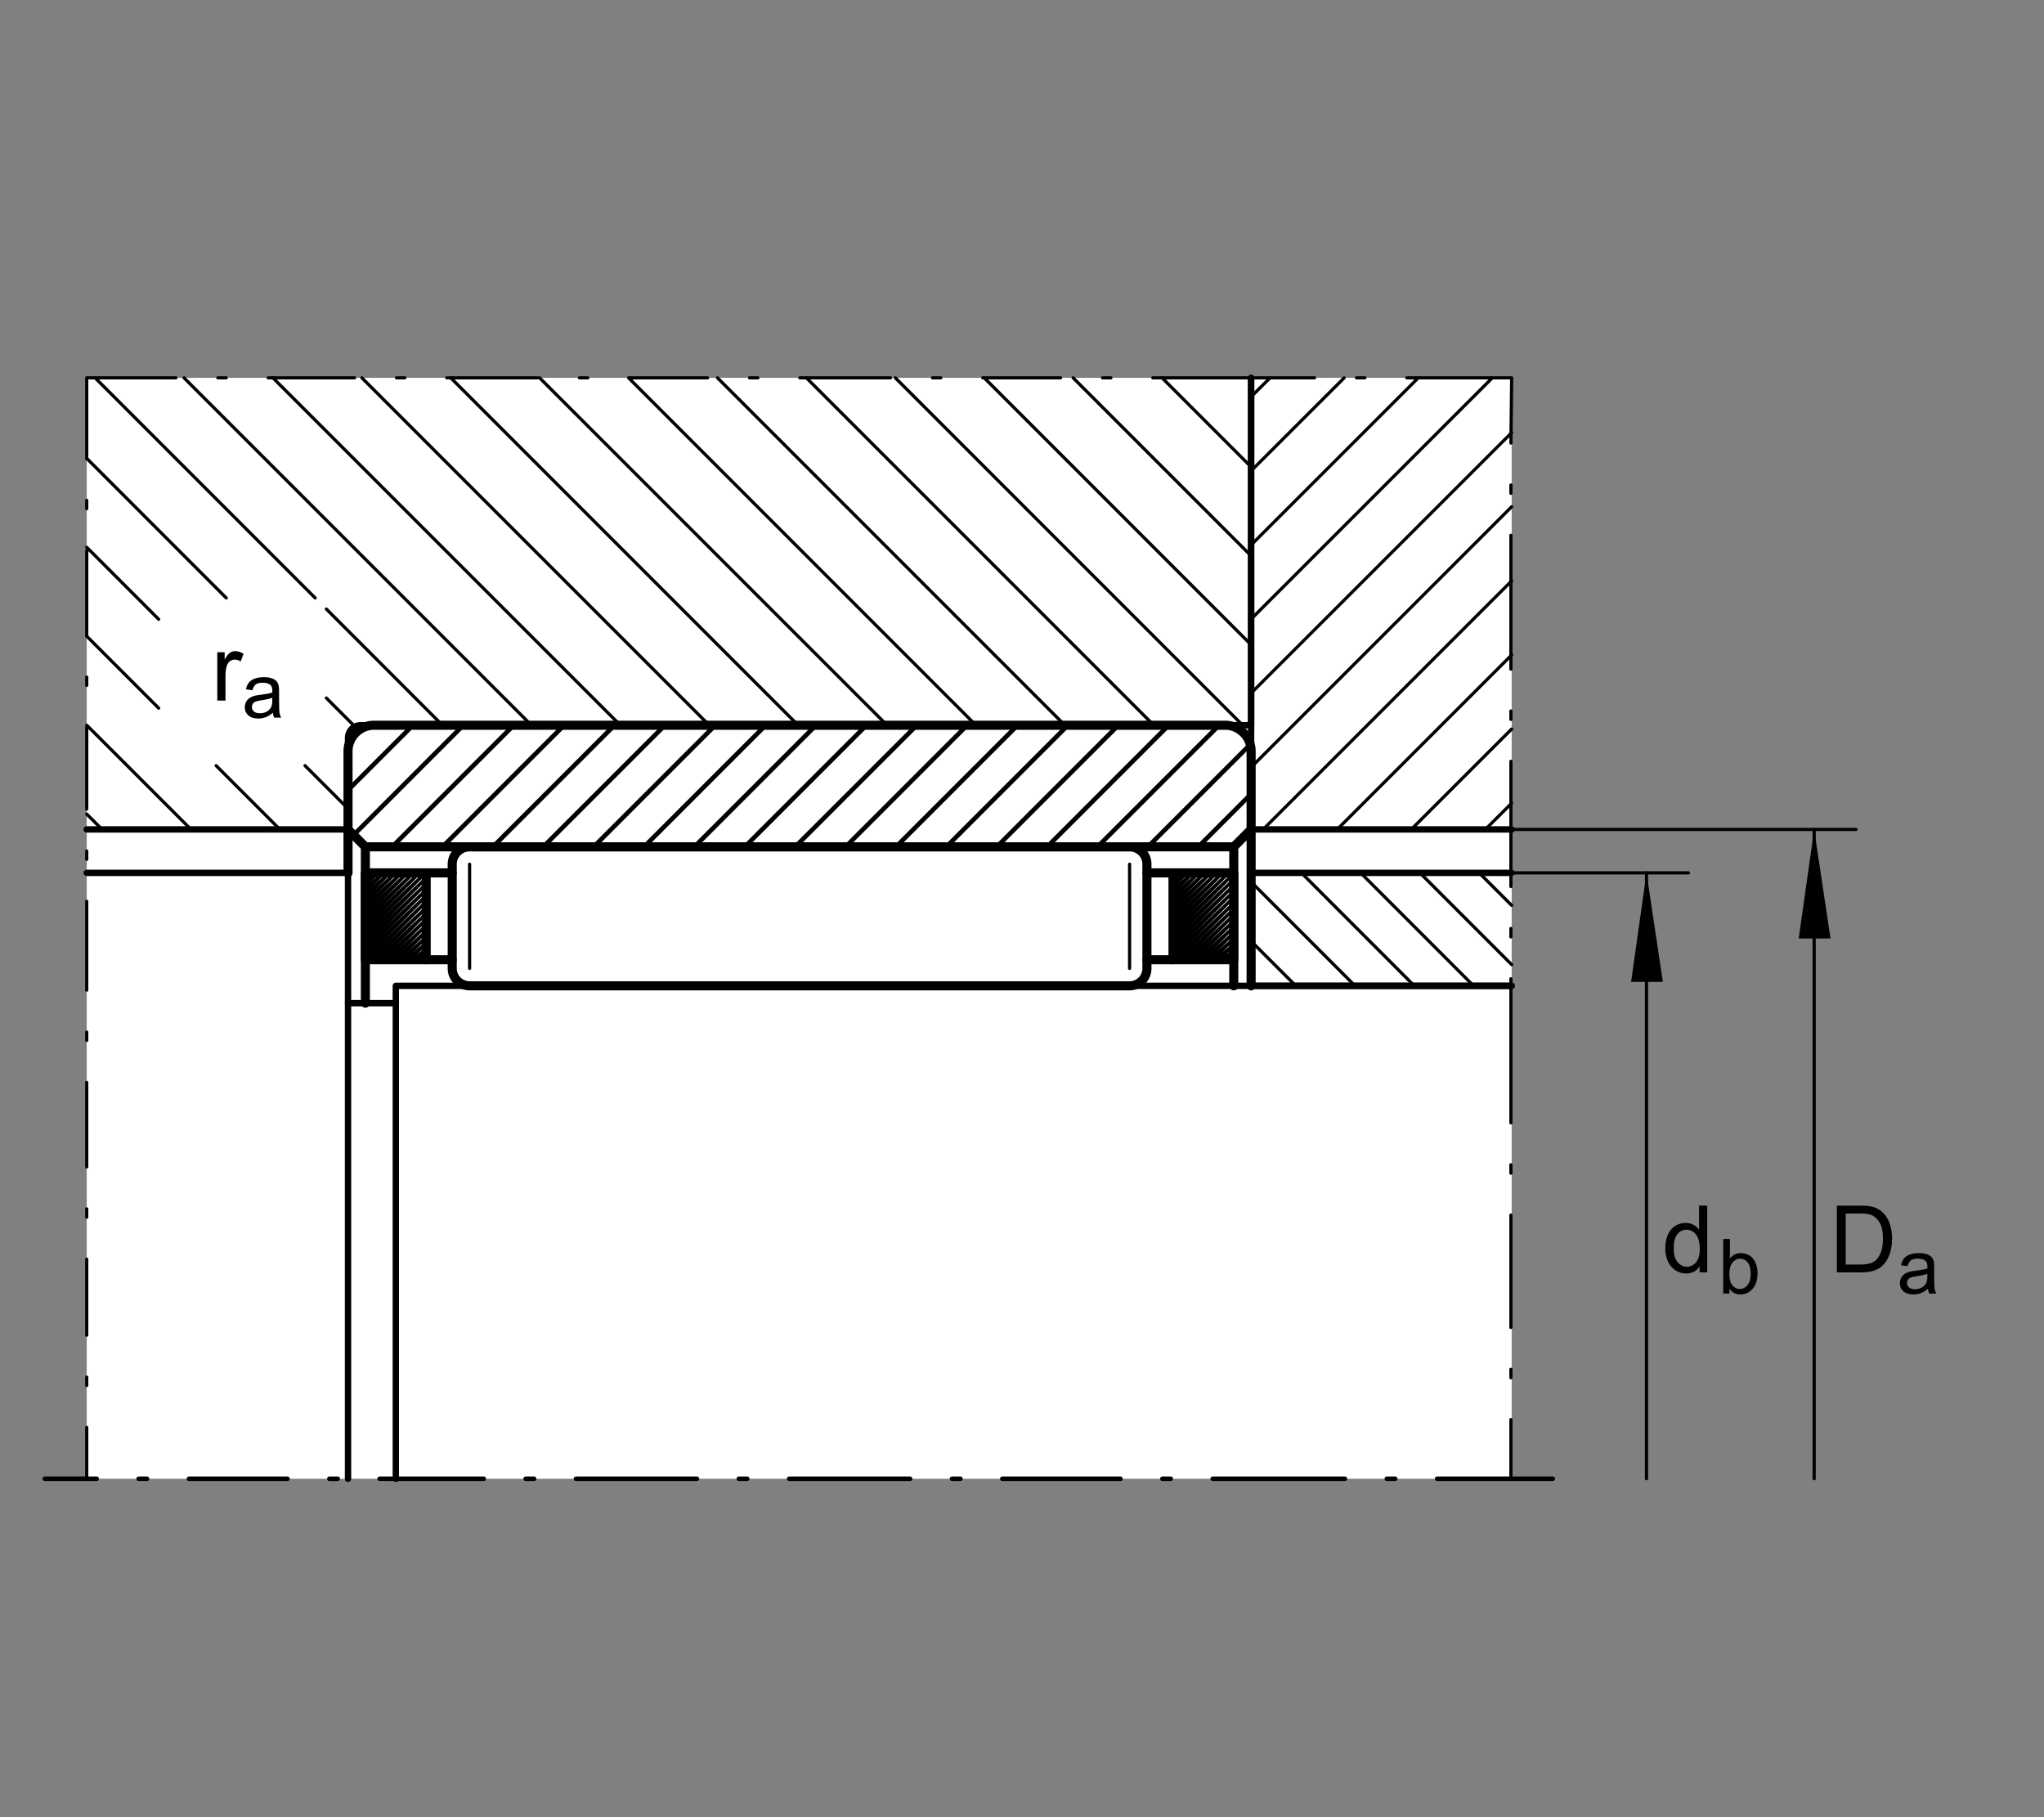 <?xml version="1.0" encoding="utf-8"?>
<!-- Generator: Adobe Illustrator 22.0.0, SVG Export Plug-In . SVG Version: 6.00 Build 0)  -->
<svg version="1.1" xmlns="http://www.w3.org/2000/svg" xmlns:xlink="http://www.w3.org/1999/xlink" x="0px" y="0px"
	 viewBox="0 0 127.559 113.386" style="enable-background:new 0 0 127.559 113.386;" xml:space="preserve">
<rect x="0" y="0" width="127.559" height="113.386" fill="#808080" stroke="none"/>
<g id="Ebene_1">
	<polyline style="fill:none;" points="127.559,0 0,0 0,113.386 127.559,113.386 127.559,0 	"/>
	<polyline style="fill:#FFFFFF;" points="5.413,23.576 94.338,23.576 94.338,92.27 5.413,92.27 5.413,23.576 	"/>
	
		<polyline style="fill:none;stroke:#000000;stroke-width:0.397;stroke-linecap:round;stroke-linejoin:round;stroke-miterlimit:10;" points="
		94.338,54.464 78.078,54.464 78.078,61.512 94.338,61.512 	"/>
	
		<line style="fill:none;stroke:#000000;stroke-width:0.199;stroke-linecap:round;stroke-linejoin:round;stroke-miterlimit:10;" x1="78.078" y1="58.727" x2="80.863" y2="61.512"/>
	
		<line style="fill:none;stroke:#000000;stroke-width:0.199;stroke-linecap:round;stroke-linejoin:round;stroke-miterlimit:10;" x1="84.56" y1="61.512" x2="78.078" y2="55.03"/>
	
		<line style="fill:none;stroke:#000000;stroke-width:0.199;stroke-linecap:round;stroke-linejoin:round;stroke-miterlimit:10;" x1="81.216" y1="54.464" x2="88.26" y2="61.512"/>
	
		<line style="fill:none;stroke:#000000;stroke-width:0.199;stroke-linecap:round;stroke-linejoin:round;stroke-miterlimit:10;" x1="91.957" y1="61.512" x2="84.913" y2="54.464"/>
	
		<line style="fill:none;stroke:#000000;stroke-width:0.199;stroke-linecap:round;stroke-linejoin:round;stroke-miterlimit:10;" x1="88.613" y1="54.464" x2="94.338" y2="60.191"/>
	
		<line style="fill:none;stroke:#000000;stroke-width:0.199;stroke-linecap:round;stroke-linejoin:round;stroke-miterlimit:10;" x1="94.338" y1="56.491" x2="92.31" y2="54.464"/>
	
		<polyline style="fill:none;stroke:#000000;stroke-width:0.397;stroke-linecap:round;stroke-linejoin:round;stroke-miterlimit:10;" points="
		78.078,23.576 78.078,51.754 94.338,51.754 	"/>
	
		<line style="fill:none;stroke:#000000;stroke-width:0.199;stroke-linecap:round;stroke-linejoin:round;stroke-miterlimit:10;" x1="94.338" y1="50.114" x2="92.695" y2="51.754"/>
	
		<line style="fill:none;stroke:#000000;stroke-width:0.199;stroke-linecap:round;stroke-linejoin:round;stroke-miterlimit:10;" x1="88.07" y1="51.754" x2="94.338" y2="45.489"/>
	
		<line style="fill:none;stroke:#000000;stroke-width:0.199;stroke-linecap:round;stroke-linejoin:round;stroke-miterlimit:10;" x1="94.338" y1="40.866" x2="83.449" y2="51.754"/>
	
		<line style="fill:none;stroke:#000000;stroke-width:0.199;stroke-linecap:round;stroke-linejoin:round;stroke-miterlimit:10;" x1="78.824" y1="51.754" x2="94.338" y2="36.243"/>
	
		<line style="fill:none;stroke:#000000;stroke-width:0.199;stroke-linecap:round;stroke-linejoin:round;stroke-miterlimit:10;" x1="94.338" y1="31.618" x2="78.078" y2="47.875"/>
	
		<line style="fill:none;stroke:#000000;stroke-width:0.199;stroke-linecap:round;stroke-linejoin:round;stroke-miterlimit:10;" x1="78.078" y1="43.25" x2="94.338" y2="26.995"/>
	
		<line style="fill:none;stroke:#000000;stroke-width:0.199;stroke-linecap:round;stroke-linejoin:round;stroke-miterlimit:10;" x1="93.131" y1="23.576" x2="78.078" y2="38.627"/>
	
		<line style="fill:none;stroke:#000000;stroke-width:0.199;stroke-linecap:round;stroke-linejoin:round;stroke-miterlimit:10;" x1="78.078" y1="34.004" x2="88.509" y2="23.576"/>
	
		<line style="fill:none;stroke:#000000;stroke-width:0.199;stroke-linecap:round;stroke-linejoin:round;stroke-miterlimit:10;" x1="83.886" y1="23.576" x2="78.078" y2="29.379"/>
	
		<line style="fill:none;stroke:#000000;stroke-width:0.199;stroke-linecap:round;stroke-linejoin:round;stroke-miterlimit:10;" x1="78.078" y1="24.754" x2="79.261" y2="23.576"/>
	
		<polyline style="fill:none;stroke:#000000;stroke-width:0.397;stroke-linecap:round;stroke-linejoin:round;stroke-miterlimit:10;" points="
		78.078,23.576 78.078,45.252 22.504,45.252 22.486,45.252 22.463,45.252 22.444,45.255 22.424,45.257 22.406,45.257 22.387,45.26 
		22.367,45.265 22.349,45.268 22.328,45.273 22.309,45.275 22.289,45.28 22.271,45.289 22.25,45.293 22.231,45.301 22.213,45.307 
		22.195,45.314 22.174,45.325 22.156,45.333 22.138,45.343 22.12,45.354 22.102,45.364 22.083,45.374 22.068,45.384 22.049,45.397 
		22.028,45.411 22.013,45.424 21.998,45.437 21.979,45.45 21.964,45.465 21.948,45.478 21.935,45.494 21.92,45.512 21.906,45.53 
		21.891,45.546 21.877,45.564 21.865,45.58 21.852,45.598 21.841,45.616 21.829,45.634 21.818,45.655 21.808,45.673 21.797,45.692 
		21.789,45.712 21.779,45.733 21.771,45.754 21.763,45.774 21.758,45.795 21.75,45.816 21.745,45.837 21.74,45.858 21.735,45.881 
		21.73,45.902 21.727,45.926 21.725,45.949 21.722,45.972 21.719,45.993 21.719,46.017 21.719,46.037 21.719,51.754 5.412,51.754 	
		"/>
	
		<line style="fill:none;stroke:#000000;stroke-width:0.199;stroke-linecap:round;stroke-linejoin:round;stroke-miterlimit:10;" x1="78.068" y1="23.576" x2="78.078" y2="23.586"/>
	
		<line style="fill:none;stroke:#000000;stroke-width:0.199;stroke-linecap:round;stroke-linejoin:round;stroke-miterlimit:10;" x1="78.078" y1="29.135" x2="72.52" y2="23.576"/>
	
		<line style="fill:none;stroke:#000000;stroke-width:0.199;stroke-linecap:round;stroke-linejoin:round;stroke-miterlimit:10;" x1="66.971" y1="23.576" x2="78.078" y2="34.683"/>
	
		<line style="fill:none;stroke:#000000;stroke-width:0.199;stroke-linecap:round;stroke-linejoin:round;stroke-miterlimit:10;" x1="78.078" y1="40.232" x2="61.423" y2="23.576"/>
	
		<line style="fill:none;stroke:#000000;stroke-width:0.199;stroke-linecap:round;stroke-linejoin:round;stroke-miterlimit:10;" x1="55.875" y1="23.576" x2="77.55" y2="45.252"/>
	
		<line style="fill:none;stroke:#000000;stroke-width:0.199;stroke-linecap:round;stroke-linejoin:round;stroke-miterlimit:10;" x1="72.002" y1="45.252" x2="50.324" y2="23.576"/>
	
		<line style="fill:none;stroke:#000000;stroke-width:0.199;stroke-linecap:round;stroke-linejoin:round;stroke-miterlimit:10;" x1="44.775" y1="23.576" x2="66.451" y2="45.252"/>
	
		<line style="fill:none;stroke:#000000;stroke-width:0.199;stroke-linecap:round;stroke-linejoin:round;stroke-miterlimit:10;" x1="60.903" y1="45.252" x2="39.227" y2="23.576"/>
	
		<line style="fill:none;stroke:#000000;stroke-width:0.199;stroke-linecap:round;stroke-linejoin:round;stroke-miterlimit:10;" x1="33.676" y1="23.576" x2="55.357" y2="45.252"/>
	
		<line style="fill:none;stroke:#000000;stroke-width:0.199;stroke-linecap:round;stroke-linejoin:round;stroke-miterlimit:10;" x1="49.806" y1="45.252" x2="28.13" y2="23.576"/>
	
		<line style="fill:none;stroke:#000000;stroke-width:0.199;stroke-linecap:round;stroke-linejoin:round;stroke-miterlimit:10;" x1="22.583" y1="23.576" x2="44.258" y2="45.252"/>
	
		<line style="fill:none;stroke:#000000;stroke-width:0.199;stroke-linecap:round;stroke-linejoin:round;stroke-miterlimit:10;" x1="38.71" y1="45.252" x2="17.031" y2="23.576"/>
	
		<line style="fill:none;stroke:#000000;stroke-width:0.199;stroke-linecap:round;stroke-linejoin:round;stroke-miterlimit:10;" x1="11.483" y1="23.576" x2="33.162" y2="45.252"/>
	
		<line style="fill:none;stroke:#000000;stroke-width:0.199;stroke-linecap:round;stroke-linejoin:round;stroke-miterlimit:10;" x1="27.611" y1="45.252" x2="20.367" y2="38.003"/>
	
		<line style="fill:none;stroke:#000000;stroke-width:0.199;stroke-linecap:round;stroke-linejoin:round;stroke-miterlimit:10;" x1="19.67" y1="37.312" x2="5.935" y2="23.576"/>
	
		<line style="fill:none;stroke:#000000;stroke-width:0.199;stroke-linecap:round;stroke-linejoin:round;stroke-miterlimit:10;" x1="5.413" y1="28.602" x2="14.12" y2="37.312"/>
	
		<line style="fill:none;stroke:#000000;stroke-width:0.199;stroke-linecap:round;stroke-linejoin:round;stroke-miterlimit:10;" x1="20.367" y1="43.554" x2="22.148" y2="45.337"/>
	
		<line style="fill:none;stroke:#000000;stroke-width:0.199;stroke-linecap:round;stroke-linejoin:round;stroke-miterlimit:10;" x1="21.719" y1="50.457" x2="19.036" y2="47.774"/>
	
		<line style="fill:none;stroke:#000000;stroke-width:0.199;stroke-linecap:round;stroke-linejoin:round;stroke-miterlimit:10;" x1="9.902" y1="38.641" x2="5.413" y2="34.15"/>
	
		<line style="fill:none;stroke:#000000;stroke-width:0.199;stroke-linecap:round;stroke-linejoin:round;stroke-miterlimit:10;" x1="5.413" y1="39.698" x2="9.902" y2="44.186"/>
	
		<line style="fill:none;stroke:#000000;stroke-width:0.199;stroke-linecap:round;stroke-linejoin:round;stroke-miterlimit:10;" x1="13.488" y1="47.774" x2="17.468" y2="51.754"/>
	
		<line style="fill:none;stroke:#000000;stroke-width:0.199;stroke-linecap:round;stroke-linejoin:round;stroke-miterlimit:10;" x1="11.92" y1="51.754" x2="5.413" y2="45.25"/>
	
		<line style="fill:none;stroke:#000000;stroke-width:0.199;stroke-linecap:round;stroke-linejoin:round;stroke-miterlimit:10;" x1="5.413" y1="50.797" x2="6.372" y2="51.754"/>
	
		<line style="fill:none;stroke:#000000;stroke-width:0.199;stroke-linecap:round;stroke-linejoin:round;stroke-miterlimit:10;" x1="5.459" y1="23.576" x2="10.979" y2="23.576"/>
	
		<line style="fill:none;stroke:#000000;stroke-width:0.199;stroke-linecap:round;stroke-linejoin:round;stroke-miterlimit:10;" x1="13.594" y1="23.576" x2="14.117" y2="23.576"/>
	
		<line style="fill:none;stroke:#000000;stroke-width:0.199;stroke-linecap:round;stroke-linejoin:round;stroke-miterlimit:10;" x1="16.733" y1="23.576" x2="22.127" y2="23.576"/>
	
		<line style="fill:none;stroke:#000000;stroke-width:0.199;stroke-linecap:round;stroke-linejoin:round;stroke-miterlimit:10;" x1="24.743" y1="23.576" x2="25.266" y2="23.576"/>
	
		<line style="fill:none;stroke:#000000;stroke-width:0.199;stroke-linecap:round;stroke-linejoin:round;stroke-miterlimit:10;" x1="27.881" y1="23.576" x2="33.543" y2="23.576"/>
	
		<line style="fill:none;stroke:#000000;stroke-width:0.199;stroke-linecap:round;stroke-linejoin:round;stroke-miterlimit:10;" x1="36.159" y1="23.576" x2="36.682" y2="23.576"/>
	
		<line style="fill:none;stroke:#000000;stroke-width:0.199;stroke-linecap:round;stroke-linejoin:round;stroke-miterlimit:10;" x1="39.297" y1="23.576" x2="44.16" y2="23.576"/>
	
		<line style="fill:none;stroke:#000000;stroke-width:0.199;stroke-linecap:round;stroke-linejoin:round;stroke-miterlimit:10;" x1="46.775" y1="23.576" x2="47.298" y2="23.576"/>
	
		<line style="fill:none;stroke:#000000;stroke-width:0.199;stroke-linecap:round;stroke-linejoin:round;stroke-miterlimit:10;" x1="49.913" y1="23.576" x2="55.576" y2="23.576"/>
	
		<line style="fill:none;stroke:#000000;stroke-width:0.199;stroke-linecap:round;stroke-linejoin:round;stroke-miterlimit:10;" x1="58.191" y1="23.576" x2="58.714" y2="23.576"/>
	
		<line style="fill:none;stroke:#000000;stroke-width:0.199;stroke-linecap:round;stroke-linejoin:round;stroke-miterlimit:10;" x1="61.329" y1="23.576" x2="66.188" y2="23.576"/>
	
		<line style="fill:none;stroke:#000000;stroke-width:0.199;stroke-linecap:round;stroke-linejoin:round;stroke-miterlimit:10;" x1="68.804" y1="23.576" x2="69.327" y2="23.576"/>
	
		<line style="fill:none;stroke:#000000;stroke-width:0.199;stroke-linecap:round;stroke-linejoin:round;stroke-miterlimit:10;" x1="71.942" y1="23.576" x2="82.038" y2="23.576"/>
	
		<line style="fill:none;stroke:#000000;stroke-width:0.199;stroke-linecap:round;stroke-linejoin:round;stroke-miterlimit:10;" x1="84.653" y1="23.576" x2="85.179" y2="23.576"/>
	
		<polyline style="fill:none;stroke:#000000;stroke-width:0.199;stroke-linecap:round;stroke-linejoin:round;stroke-miterlimit:10;" points="
		87.793,23.576 94.338,23.576 94.291,27.645 	"/>
	
		<line style="fill:none;stroke:#000000;stroke-width:0.199;stroke-linecap:round;stroke-linejoin:round;stroke-miterlimit:10;" x1="94.291" y1="30.261" x2="94.291" y2="30.783"/>
	
		<line style="fill:none;stroke:#000000;stroke-width:0.199;stroke-linecap:round;stroke-linejoin:round;stroke-miterlimit:10;" x1="94.291" y1="33.399" x2="94.291" y2="41.75"/>
	
		<line style="fill:none;stroke:#000000;stroke-width:0.199;stroke-linecap:round;stroke-linejoin:round;stroke-miterlimit:10;" x1="94.291" y1="44.365" x2="94.291" y2="44.888"/>
	
		<line style="fill:none;stroke:#000000;stroke-width:0.199;stroke-linecap:round;stroke-linejoin:round;stroke-miterlimit:10;" x1="94.291" y1="47.503" x2="94.291" y2="55.316"/>
	
		<line style="fill:none;stroke:#000000;stroke-width:0.199;stroke-linecap:round;stroke-linejoin:round;stroke-miterlimit:10;" x1="94.291" y1="57.932" x2="94.291" y2="58.457"/>
	
		<line style="fill:none;stroke:#000000;stroke-width:0.199;stroke-linecap:round;stroke-linejoin:round;stroke-miterlimit:10;" x1="94.291" y1="61.073" x2="94.291" y2="70.063"/>
	
		<line style="fill:none;stroke:#000000;stroke-width:0.199;stroke-linecap:round;stroke-linejoin:round;stroke-miterlimit:10;" x1="94.291" y1="72.679" x2="94.291" y2="73.204"/>
	
		<line style="fill:none;stroke:#000000;stroke-width:0.199;stroke-linecap:round;stroke-linejoin:round;stroke-miterlimit:10;" x1="94.291" y1="75.819" x2="94.291" y2="82.827"/>
	
		<line style="fill:none;stroke:#000000;stroke-width:0.199;stroke-linecap:round;stroke-linejoin:round;stroke-miterlimit:10;" x1="94.291" y1="85.442" x2="94.291" y2="85.964"/>
	
		<line style="fill:none;stroke:#000000;stroke-width:0.199;stroke-linecap:round;stroke-linejoin:round;stroke-miterlimit:10;" x1="94.291" y1="88.58" x2="94.291" y2="92.27"/>
	
		<line style="fill:none;stroke:#000000;stroke-width:0.199;stroke-linecap:round;stroke-linejoin:round;stroke-miterlimit:10;" x1="5.413" y1="23.576" x2="5.413" y2="28.602"/>
	
		<line style="fill:none;stroke:#000000;stroke-width:0.199;stroke-linecap:round;stroke-linejoin:round;stroke-miterlimit:10;" x1="5.413" y1="31.218" x2="5.413" y2="31.743"/>
	
		<line style="fill:none;stroke:#000000;stroke-width:0.199;stroke-linecap:round;stroke-linejoin:round;stroke-miterlimit:10;" x1="5.413" y1="34.358" x2="5.413" y2="39.631"/>
	
		<line style="fill:none;stroke:#000000;stroke-width:0.199;stroke-linecap:round;stroke-linejoin:round;stroke-miterlimit:10;" x1="5.413" y1="42.247" x2="5.413" y2="42.769"/>
	
		<line style="fill:none;stroke:#000000;stroke-width:0.199;stroke-linecap:round;stroke-linejoin:round;stroke-miterlimit:10;" x1="5.413" y1="45.384" x2="5.413" y2="50.483"/>
	
		<line style="fill:none;stroke:#000000;stroke-width:0.199;stroke-linecap:round;stroke-linejoin:round;stroke-miterlimit:10;" x1="5.413" y1="53.099" x2="5.413" y2="53.621"/>
	
		<line style="fill:none;stroke:#000000;stroke-width:0.199;stroke-linecap:round;stroke-linejoin:round;stroke-miterlimit:10;" x1="5.413" y1="56.237" x2="5.413" y2="61.782"/>
	
		<line style="fill:none;stroke:#000000;stroke-width:0.199;stroke-linecap:round;stroke-linejoin:round;stroke-miterlimit:10;" x1="5.413" y1="64.398" x2="5.413" y2="64.92"/>
	
		<line style="fill:none;stroke:#000000;stroke-width:0.199;stroke-linecap:round;stroke-linejoin:round;stroke-miterlimit:10;" x1="5.413" y1="67.539" x2="5.413" y2="72.812"/>
	
		<line style="fill:none;stroke:#000000;stroke-width:0.199;stroke-linecap:round;stroke-linejoin:round;stroke-miterlimit:10;" x1="5.413" y1="75.427" x2="5.413" y2="75.95"/>
	
		<line style="fill:none;stroke:#000000;stroke-width:0.199;stroke-linecap:round;stroke-linejoin:round;stroke-miterlimit:10;" x1="5.413" y1="78.565" x2="5.413" y2="83.313"/>
	
		<line style="fill:none;stroke:#000000;stroke-width:0.199;stroke-linecap:round;stroke-linejoin:round;stroke-miterlimit:10;" x1="5.413" y1="85.928" x2="5.413" y2="86.451"/>
	
		<line style="fill:none;stroke:#000000;stroke-width:0.199;stroke-linecap:round;stroke-linejoin:round;stroke-miterlimit:10;" x1="5.413" y1="89.066" x2="5.413" y2="92.27"/>
	
		<line style="fill:none;stroke:#000000;stroke-width:0.397;stroke-linecap:round;stroke-linejoin:round;stroke-miterlimit:10;" x1="21.719" y1="62.593" x2="21.719" y2="92.27"/>
	
		<line style="fill:none;stroke:#000000;stroke-width:0.397;stroke-linecap:round;stroke-linejoin:round;stroke-miterlimit:10;" x1="24.701" y1="62.593" x2="24.701" y2="92.27"/>
	
		<polyline style="fill:none;stroke:#000000;stroke-width:0.397;stroke-linecap:round;stroke-linejoin:round;stroke-miterlimit:10;" points="
		5.413,54.464 21.719,54.464 21.719,62.593 24.701,62.593 24.701,61.512 94.338,61.512 	"/>
	
		<line style="fill:none;stroke:#000000;stroke-width:0.283;stroke-linecap:round;stroke-linejoin:round;stroke-miterlimit:10;" x1="2.797" y1="92.27" x2="6.034" y2="92.27"/>
	
		<line style="fill:none;stroke:#000000;stroke-width:0.283;stroke-linecap:round;stroke-linejoin:round;stroke-miterlimit:10;" x1="8.652" y1="92.27" x2="9.174" y2="92.27"/>
	
		<line style="fill:none;stroke:#000000;stroke-width:0.283;stroke-linecap:round;stroke-linejoin:round;stroke-miterlimit:10;" x1="11.79" y1="92.27" x2="17.939" y2="92.27"/>
	
		<line style="fill:none;stroke:#000000;stroke-width:0.283;stroke-linecap:round;stroke-linejoin:round;stroke-miterlimit:10;" x1="20.554" y1="92.27" x2="21.077" y2="92.27"/>
	
		<line style="fill:none;stroke:#000000;stroke-width:0.283;stroke-linecap:round;stroke-linejoin:round;stroke-miterlimit:10;" x1="23.692" y1="92.27" x2="30.189" y2="92.27"/>
	
		<line style="fill:none;stroke:#000000;stroke-width:0.283;stroke-linecap:round;stroke-linejoin:round;stroke-miterlimit:10;" x1="32.805" y1="92.27" x2="33.331" y2="92.27"/>
	
		<line style="fill:none;stroke:#000000;stroke-width:0.283;stroke-linecap:round;stroke-linejoin:round;stroke-miterlimit:10;" x1="35.946" y1="92.27" x2="43.494" y2="92.27"/>
	
		<line style="fill:none;stroke:#000000;stroke-width:0.283;stroke-linecap:round;stroke-linejoin:round;stroke-miterlimit:10;" x1="46.109" y1="92.27" x2="46.632" y2="92.27"/>
	
		<line style="fill:none;stroke:#000000;stroke-width:0.283;stroke-linecap:round;stroke-linejoin:round;stroke-miterlimit:10;" x1="49.25" y1="92.27" x2="56.797" y2="92.27"/>
	
		<line style="fill:none;stroke:#000000;stroke-width:0.283;stroke-linecap:round;stroke-linejoin:round;stroke-miterlimit:10;" x1="59.413" y1="92.27" x2="59.936" y2="92.27"/>
	
		<line style="fill:none;stroke:#000000;stroke-width:0.283;stroke-linecap:round;stroke-linejoin:round;stroke-miterlimit:10;" x1="62.551" y1="92.27" x2="69.925" y2="92.27"/>
	
		<line style="fill:none;stroke:#000000;stroke-width:0.283;stroke-linecap:round;stroke-linejoin:round;stroke-miterlimit:10;" x1="72.54" y1="92.27" x2="73.065" y2="92.27"/>
	
		<line style="fill:none;stroke:#000000;stroke-width:0.283;stroke-linecap:round;stroke-linejoin:round;stroke-miterlimit:10;" x1="75.681" y1="92.27" x2="83.931" y2="92.27"/>
	
		<line style="fill:none;stroke:#000000;stroke-width:0.283;stroke-linecap:round;stroke-linejoin:round;stroke-miterlimit:10;" x1="86.545" y1="92.27" x2="87.069" y2="92.27"/>
	
		<line style="fill:none;stroke:#000000;stroke-width:0.283;stroke-linecap:round;stroke-linejoin:round;stroke-miterlimit:10;" x1="89.684" y1="92.27" x2="96.907" y2="92.27"/>
	
		<polyline style="fill:none;stroke:#000000;stroke-width:0.567;stroke-linecap:round;stroke-linejoin:round;stroke-miterlimit:10;" points="
		76.996,52.839 78.078,51.754 78.078,46.879 78.078,46.838 78.078,46.799 78.075,46.757 78.07,46.716 78.068,46.677 78.063,46.635 
		78.055,46.596 78.047,46.555 78.039,46.516 78.028,46.477 78.018,46.435 78.005,46.396 77.992,46.354 77.979,46.313 77.964,46.274 
		77.948,46.235 77.93,46.195 77.912,46.157 77.894,46.12 77.873,46.081 77.849,46.045 77.829,46.008 77.805,45.972 77.779,45.936 
		77.753,45.897 77.725,45.863 77.696,45.829 77.667,45.795 77.639,45.764 77.608,45.73 77.574,45.699 77.542,45.67 77.509,45.642 
		77.475,45.613 77.438,45.585 77.402,45.559 77.366,45.533 77.327,45.507 77.288,45.481 77.249,45.458 77.207,45.437 77.168,45.416 
		77.126,45.397 77.085,45.379 77.041,45.361 76.999,45.346 76.955,45.33 76.911,45.317 76.864,45.304 76.82,45.293 76.775,45.283 
		76.731,45.275 76.685,45.268 76.64,45.262 76.593,45.257 76.546,45.255 76.502,45.252 76.456,45.252 23.347,45.252 23.302,45.252 
		23.264,45.255 23.224,45.257 23.183,45.26 23.144,45.265 23.102,45.27 23.063,45.275 23.021,45.283 22.983,45.293 22.944,45.302 
		22.902,45.314 22.861,45.325 22.822,45.337 22.78,45.354 22.741,45.366 22.702,45.384 22.663,45.4 22.624,45.418 22.588,45.439 
		22.548,45.46 22.512,45.481 22.476,45.507 22.437,45.53 22.4,45.553 22.364,45.58 22.33,45.608 22.296,45.634 22.262,45.663 
		22.231,45.694 22.197,45.725 22.167,45.757 22.138,45.79 22.106,45.824 22.078,45.857 22.052,45.892 22.023,45.928 21.998,45.969 
		21.971,46.006 21.948,46.045 21.924,46.084 21.904,46.123 21.883,46.165 21.865,46.206 21.847,46.248 21.829,46.289 21.813,46.333 
		21.797,46.377 21.784,46.422 21.771,46.466 21.761,46.51 21.75,46.557 21.743,46.602 21.735,46.646 21.729,46.692 21.725,46.739 
		21.722,46.784 21.719,46.833 21.719,46.88 21.719,51.754 22.801,52.839 76.996,52.839 	"/>
	
		<line style="fill:none;stroke:#000000;stroke-width:0.283;stroke-linecap:round;stroke-linejoin:round;stroke-miterlimit:10;" x1="78.078" y1="49.539" x2="74.781" y2="52.839"/>
	
		<line style="fill:none;stroke:#000000;stroke-width:0.283;stroke-linecap:round;stroke-linejoin:round;stroke-miterlimit:10;" x1="71.635" y1="52.839" x2="78.023" y2="46.453"/>
	
		<line style="fill:none;stroke:#000000;stroke-width:0.283;stroke-linecap:round;stroke-linejoin:round;stroke-miterlimit:10;" x1="76.081" y1="45.252" x2="68.492" y2="52.839"/>
	
		<line style="fill:none;stroke:#000000;stroke-width:0.283;stroke-linecap:round;stroke-linejoin:round;stroke-miterlimit:10;" x1="65.349" y1="52.839" x2="72.933" y2="45.252"/>
	
		<line style="fill:none;stroke:#000000;stroke-width:0.283;stroke-linecap:round;stroke-linejoin:round;stroke-miterlimit:10;" x1="69.79" y1="45.252" x2="62.206" y2="52.839"/>
	
		<line style="fill:none;stroke:#000000;stroke-width:0.283;stroke-linecap:round;stroke-linejoin:round;stroke-miterlimit:10;" x1="59.059" y1="52.839" x2="66.646" y2="45.252"/>
	
		<line style="fill:none;stroke:#000000;stroke-width:0.283;stroke-linecap:round;stroke-linejoin:round;stroke-miterlimit:10;" x1="63.503" y1="45.252" x2="55.916" y2="52.839"/>
	
		<line style="fill:none;stroke:#000000;stroke-width:0.283;stroke-linecap:round;stroke-linejoin:round;stroke-miterlimit:10;" x1="52.773" y1="52.839" x2="60.357" y2="45.252"/>
	
		<line style="fill:none;stroke:#000000;stroke-width:0.283;stroke-linecap:round;stroke-linejoin:round;stroke-miterlimit:10;" x1="57.214" y1="45.252" x2="49.627" y2="52.839"/>
	
		<line style="fill:none;stroke:#000000;stroke-width:0.283;stroke-linecap:round;stroke-linejoin:round;stroke-miterlimit:10;" x1="46.481" y1="52.839" x2="54.07" y2="45.252"/>
	
		<line style="fill:none;stroke:#000000;stroke-width:0.283;stroke-linecap:round;stroke-linejoin:round;stroke-miterlimit:10;" x1="50.924" y1="45.252" x2="43.337" y2="52.839"/>
	
		<line style="fill:none;stroke:#000000;stroke-width:0.283;stroke-linecap:round;stroke-linejoin:round;stroke-miterlimit:10;" x1="40.194" y1="52.839" x2="47.781" y2="45.252"/>
	
		<line style="fill:none;stroke:#000000;stroke-width:0.283;stroke-linecap:round;stroke-linejoin:round;stroke-miterlimit:10;" x1="44.638" y1="45.252" x2="37.049" y2="52.839"/>
	
		<line style="fill:none;stroke:#000000;stroke-width:0.283;stroke-linecap:round;stroke-linejoin:round;stroke-miterlimit:10;" x1="33.905" y1="52.839" x2="41.494" y2="45.252"/>
	
		<line style="fill:none;stroke:#000000;stroke-width:0.283;stroke-linecap:round;stroke-linejoin:round;stroke-miterlimit:10;" x1="38.349" y1="45.252" x2="30.762" y2="52.839"/>
	
		<line style="fill:none;stroke:#000000;stroke-width:0.283;stroke-linecap:round;stroke-linejoin:round;stroke-miterlimit:10;" x1="27.616" y1="52.839" x2="35.203" y2="45.252"/>
	
		<line style="fill:none;stroke:#000000;stroke-width:0.283;stroke-linecap:round;stroke-linejoin:round;stroke-miterlimit:10;" x1="32.059" y1="45.252" x2="24.472" y2="52.839"/>
	
		<line style="fill:none;stroke:#000000;stroke-width:0.283;stroke-linecap:round;stroke-linejoin:round;stroke-miterlimit:10;" x1="22.068" y1="52.103" x2="28.913" y2="45.252"/>
	
		<line style="fill:none;stroke:#000000;stroke-width:0.283;stroke-linecap:round;stroke-linejoin:round;stroke-miterlimit:10;" x1="25.77" y1="45.252" x2="21.719" y2="49.303"/>
	
		<line style="fill:none;stroke:#000000;stroke-width:0.567;stroke-linecap:round;stroke-linejoin:round;stroke-miterlimit:10;" x1="21.719" y1="51.754" x2="21.719" y2="54.464"/>
	
		<line style="fill:none;stroke:#000000;stroke-width:0.567;stroke-linecap:round;stroke-linejoin:round;stroke-miterlimit:10;" x1="78.078" y1="61.512" x2="78.078" y2="51.754"/>
	
		<line style="fill:none;stroke:#000000;stroke-width:0.567;stroke-linecap:round;stroke-linejoin:round;stroke-miterlimit:10;" x1="76.996" y1="52.839" x2="76.996" y2="61.512"/>
	
		<line style="fill:none;stroke:#000000;stroke-width:0.567;stroke-linecap:round;stroke-linejoin:round;stroke-miterlimit:10;" x1="22.801" y1="62.593" x2="22.801" y2="52.839"/>
	
		<polyline style="fill:none;stroke:#000000;stroke-width:0.567;stroke-linecap:round;stroke-linejoin:round;stroke-miterlimit:10;" points="
		73.203,59.885 76.996,59.885 76.996,54.464 73.203,54.464 73.203,59.885 	"/>
	
		<line style="fill:none;stroke:#000000;stroke-width:0.199;stroke-linecap:round;stroke-linejoin:round;stroke-miterlimit:10;" x1="76.996" y1="59.872" x2="76.984" y2="59.885"/>
	
		<polyline style="fill:none;stroke:#000000;stroke-width:0.199;stroke-linecap:round;stroke-linejoin:round;stroke-miterlimit:10;" points="
		76.799,59.885 76.996,59.687 76.614,59.885 	"/>
	
		<polyline style="fill:none;stroke:#000000;stroke-width:0.199;stroke-linecap:round;stroke-linejoin:round;stroke-miterlimit:10;" points="
		76.427,59.885 76.996,59.315 76.243,59.885 	"/>
	
		<polyline style="fill:none;stroke:#000000;stroke-width:0.199;stroke-linecap:round;stroke-linejoin:round;stroke-miterlimit:10;" points="
		76.061,59.885 76.996,58.948 75.874,59.885 	"/>
	
		<polyline style="fill:none;stroke:#000000;stroke-width:0.199;stroke-linecap:round;stroke-linejoin:round;stroke-miterlimit:10;" points="
		75.689,59.885 76.996,58.577 75.504,59.885 	"/>
	
		<polyline style="fill:none;stroke:#000000;stroke-width:0.199;stroke-linecap:round;stroke-linejoin:round;stroke-miterlimit:10;" points="
		75.319,59.885 76.996,58.207 75.132,59.885 	"/>
	
		<polyline style="fill:none;stroke:#000000;stroke-width:0.199;stroke-linecap:round;stroke-linejoin:round;stroke-miterlimit:10;" points="
		74.95,59.885 76.996,57.836 74.766,59.885 	"/>
	
		<polyline style="fill:none;stroke:#000000;stroke-width:0.199;stroke-linecap:round;stroke-linejoin:round;stroke-miterlimit:10;" points="
		74.579,59.885 76.996,57.466 74.394,59.885 	"/>
	
		<polyline style="fill:none;stroke:#000000;stroke-width:0.199;stroke-linecap:round;stroke-linejoin:round;stroke-miterlimit:10;" points="
		74.209,59.885 76.996,57.098 74.025,59.885 	"/>
	
		<polyline style="fill:none;stroke:#000000;stroke-width:0.199;stroke-linecap:round;stroke-linejoin:round;stroke-miterlimit:10;" points="
		73.837,59.885 76.996,56.726 73.656,59.885 	"/>
	
		<polyline style="fill:none;stroke:#000000;stroke-width:0.199;stroke-linecap:round;stroke-linejoin:round;stroke-miterlimit:10;" points="
		73.471,59.885 76.996,56.359 73.284,59.885 	"/>
	
		<polyline style="fill:none;stroke:#000000;stroke-width:0.199;stroke-linecap:round;stroke-linejoin:round;stroke-miterlimit:10;" points="
		73.203,59.783 76.996,55.987 73.203,59.596 	"/>
	
		<polyline style="fill:none;stroke:#000000;stroke-width:0.199;stroke-linecap:round;stroke-linejoin:round;stroke-miterlimit:10;" points="
		73.203,59.412 76.996,55.618 73.203,59.224 	"/>
	
		<polyline style="fill:none;stroke:#000000;stroke-width:0.199;stroke-linecap:round;stroke-linejoin:round;stroke-miterlimit:10;" points="
		73.203,59.042 76.996,55.248 73.203,58.855 	"/>
	
		<polyline style="fill:none;stroke:#000000;stroke-width:0.199;stroke-linecap:round;stroke-linejoin:round;stroke-miterlimit:10;" points="
		73.203,58.67 76.996,54.877 73.203,58.488 	"/>
	
		<polyline style="fill:none;stroke:#000000;stroke-width:0.199;stroke-linecap:round;stroke-linejoin:round;stroke-miterlimit:10;" points="
		73.203,58.301 76.996,54.508 73.203,58.117 	"/>
	
		<polyline style="fill:none;stroke:#000000;stroke-width:0.199;stroke-linecap:round;stroke-linejoin:round;stroke-miterlimit:10;" points="
		73.203,57.929 76.669,54.464 73.203,57.748 	"/>
	
		<polyline style="fill:none;stroke:#000000;stroke-width:0.199;stroke-linecap:round;stroke-linejoin:round;stroke-miterlimit:10;" points="
		73.203,57.56 76.3,54.464 73.203,57.375 	"/>
	
		<polyline style="fill:none;stroke:#000000;stroke-width:0.199;stroke-linecap:round;stroke-linejoin:round;stroke-miterlimit:10;" points="
		73.203,57.193 75.928,54.464 73.203,57.006 	"/>
	
		<polyline style="fill:none;stroke:#000000;stroke-width:0.199;stroke-linecap:round;stroke-linejoin:round;stroke-miterlimit:10;" points="
		73.203,56.822 75.559,54.464 73.203,56.637 	"/>
	
		<polyline style="fill:none;stroke:#000000;stroke-width:0.199;stroke-linecap:round;stroke-linejoin:round;stroke-miterlimit:10;" points="
		73.203,56.453 75.189,54.464 73.203,56.265 	"/>
	
		<polyline style="fill:none;stroke:#000000;stroke-width:0.199;stroke-linecap:round;stroke-linejoin:round;stroke-miterlimit:10;" points="
		73.203,56.081 74.82,54.464 73.203,55.899 	"/>
	
		<polyline style="fill:none;stroke:#000000;stroke-width:0.199;stroke-linecap:round;stroke-linejoin:round;stroke-miterlimit:10;" points="
		73.203,55.711 74.451,54.464 73.203,55.527 	"/>
	
		<polyline style="fill:none;stroke:#000000;stroke-width:0.199;stroke-linecap:round;stroke-linejoin:round;stroke-miterlimit:10;" points="
		73.203,55.342 74.079,54.464 73.203,55.158 	"/>
	
		<polyline style="fill:none;stroke:#000000;stroke-width:0.199;stroke-linecap:round;stroke-linejoin:round;stroke-miterlimit:10;" points="
		73.203,54.971 73.71,54.464 73.203,54.786 	"/>
	
		<line style="fill:none;stroke:#000000;stroke-width:0.199;stroke-linecap:round;stroke-linejoin:round;stroke-miterlimit:10;" x1="73.203" y1="54.604" x2="73.338" y2="54.464"/>
	
		<line style="fill:none;stroke:#000000;stroke-width:0.567;stroke-linecap:round;stroke-linejoin:round;stroke-miterlimit:10;" x1="73.203" y1="54.464" x2="71.576" y2="54.464"/>
	
		<line style="fill:none;stroke:#000000;stroke-width:0.567;stroke-linecap:round;stroke-linejoin:round;stroke-miterlimit:10;" x1="71.576" y1="59.885" x2="73.203" y2="59.885"/>
	
		<polyline style="fill:none;stroke:#000000;stroke-width:0.567;stroke-linecap:round;stroke-linejoin:round;stroke-miterlimit:10;" points="
		26.597,59.885 22.801,59.885 22.801,54.464 26.597,54.464 26.597,59.885 	"/>
	
		<line style="fill:none;stroke:#000000;stroke-width:0.199;stroke-linecap:round;stroke-linejoin:round;stroke-miterlimit:10;" x1="26.597" y1="59.78" x2="26.49" y2="59.885"/>
	
		<polyline style="fill:none;stroke:#000000;stroke-width:0.199;stroke-linecap:round;stroke-linejoin:round;stroke-miterlimit:10;" points="
		26.305,59.885 26.597,59.594 26.121,59.885 	"/>
	
		<polyline style="fill:none;stroke:#000000;stroke-width:0.199;stroke-linecap:round;stroke-linejoin:round;stroke-miterlimit:10;" points="
		25.937,59.885 26.597,59.221 25.75,59.885 	"/>
	
		<polyline style="fill:none;stroke:#000000;stroke-width:0.199;stroke-linecap:round;stroke-linejoin:round;stroke-miterlimit:10;" points="
		25.567,59.885 26.597,58.852 25.38,59.885 	"/>
	
		<polyline style="fill:none;stroke:#000000;stroke-width:0.199;stroke-linecap:round;stroke-linejoin:round;stroke-miterlimit:10;" points="
		25.195,59.885 26.597,58.485 25.011,59.885 	"/>
	
		<polyline style="fill:none;stroke:#000000;stroke-width:0.199;stroke-linecap:round;stroke-linejoin:round;stroke-miterlimit:10;" points="
		24.826,59.885 26.597,58.114 24.642,59.885 	"/>
	
		<polyline style="fill:none;stroke:#000000;stroke-width:0.199;stroke-linecap:round;stroke-linejoin:round;stroke-miterlimit:10;" points="
		24.457,59.885 26.597,57.745 24.272,59.885 	"/>
	
		<polyline style="fill:none;stroke:#000000;stroke-width:0.199;stroke-linecap:round;stroke-linejoin:round;stroke-miterlimit:10;" points="
		24.085,59.885 26.597,57.373 23.901,59.885 	"/>
	
		<polyline style="fill:none;stroke:#000000;stroke-width:0.199;stroke-linecap:round;stroke-linejoin:round;stroke-miterlimit:10;" points="
		23.716,59.885 26.597,57.004 23.531,59.885 	"/>
	
		<polyline style="fill:none;stroke:#000000;stroke-width:0.199;stroke-linecap:round;stroke-linejoin:round;stroke-miterlimit:10;" points="
		23.347,59.885 26.597,56.635 23.162,59.885 	"/>
	
		<polyline style="fill:none;stroke:#000000;stroke-width:0.199;stroke-linecap:round;stroke-linejoin:round;stroke-miterlimit:10;" points="
		22.978,59.885 26.597,56.263 22.801,59.874 	"/>
	
		<polyline style="fill:none;stroke:#000000;stroke-width:0.199;stroke-linecap:round;stroke-linejoin:round;stroke-miterlimit:10;" points="
		22.801,59.687 26.597,55.896 22.801,59.502 	"/>
	
		<polyline style="fill:none;stroke:#000000;stroke-width:0.199;stroke-linecap:round;stroke-linejoin:round;stroke-miterlimit:10;" points="
		22.801,59.32 26.597,55.524 22.801,59.133 	"/>
	
		<polyline style="fill:none;stroke:#000000;stroke-width:0.199;stroke-linecap:round;stroke-linejoin:round;stroke-miterlimit:10;" points="
		22.801,58.948 26.597,55.155 22.801,58.761 	"/>
	
		<polyline style="fill:none;stroke:#000000;stroke-width:0.199;stroke-linecap:round;stroke-linejoin:round;stroke-miterlimit:10;" points="
		22.801,58.579 26.597,54.783 22.801,58.393 	"/>
	
		<polyline style="fill:none;stroke:#000000;stroke-width:0.199;stroke-linecap:round;stroke-linejoin:round;stroke-miterlimit:10;" points="
		22.801,58.207 26.547,54.464 22.801,58.025 	"/>
	
		<polyline style="fill:none;stroke:#000000;stroke-width:0.199;stroke-linecap:round;stroke-linejoin:round;stroke-miterlimit:10;" points="
		22.801,57.838 26.176,54.464 22.801,57.654 	"/>
	
		<polyline style="fill:none;stroke:#000000;stroke-width:0.199;stroke-linecap:round;stroke-linejoin:round;stroke-miterlimit:10;" points="
		22.801,57.466 25.807,54.464 22.801,57.284 	"/>
	
		<polyline style="fill:none;stroke:#000000;stroke-width:0.199;stroke-linecap:round;stroke-linejoin:round;stroke-miterlimit:10;" points="
		22.801,57.098 25.435,54.464 22.801,56.913 	"/>
	
		<polyline style="fill:none;stroke:#000000;stroke-width:0.199;stroke-linecap:round;stroke-linejoin:round;stroke-miterlimit:10;" points="
		22.801,56.73 25.068,54.464 22.801,56.543 	"/>
	
		<polyline style="fill:none;stroke:#000000;stroke-width:0.199;stroke-linecap:round;stroke-linejoin:round;stroke-miterlimit:10;" points="
		22.801,56.359 24.696,54.464 22.801,56.175 	"/>
	
		<polyline style="fill:none;stroke:#000000;stroke-width:0.199;stroke-linecap:round;stroke-linejoin:round;stroke-miterlimit:10;" points="
		22.801,55.99 24.327,54.464 22.801,55.803 	"/>
	
		<polyline style="fill:none;stroke:#000000;stroke-width:0.199;stroke-linecap:round;stroke-linejoin:round;stroke-miterlimit:10;" points="
		22.801,55.618 23.958,54.464 22.801,55.436 	"/>
	
		<polyline style="fill:none;stroke:#000000;stroke-width:0.199;stroke-linecap:round;stroke-linejoin:round;stroke-miterlimit:10;" points="
		22.801,55.248 23.586,54.464 22.801,55.064 	"/>
	
		<polyline style="fill:none;stroke:#000000;stroke-width:0.199;stroke-linecap:round;stroke-linejoin:round;stroke-miterlimit:10;" points="
		22.801,54.88 23.217,54.464 22.801,54.695 	"/>
	
		<line style="fill:none;stroke:#000000;stroke-width:0.199;stroke-linecap:round;stroke-linejoin:round;stroke-miterlimit:10;" x1="22.801" y1="54.508" x2="22.845" y2="54.464"/>
	
		<line style="fill:none;stroke:#000000;stroke-width:0.567;stroke-linecap:round;stroke-linejoin:round;stroke-miterlimit:10;" x1="26.597" y1="54.464" x2="28.222" y2="54.464"/>
	
		<line style="fill:none;stroke:#000000;stroke-width:0.567;stroke-linecap:round;stroke-linejoin:round;stroke-miterlimit:10;" x1="28.222" y1="59.885" x2="26.597" y2="59.885"/>
	
		<polyline style="fill:none;stroke:#000000;stroke-width:0.567;stroke-linecap:round;stroke-linejoin:round;stroke-miterlimit:10;" points="
		29.306,61.512 29.277,61.509 29.251,61.509 29.226,61.507 29.199,61.507 29.17,61.501 29.145,61.499 29.119,61.494 29.092,61.489 
		29.064,61.483 29.038,61.476 29.012,61.468 28.983,61.46 28.958,61.452 28.929,61.442 28.903,61.432 28.876,61.421 28.851,61.408 
		28.825,61.397 28.799,61.385 28.775,61.369 28.749,61.356 28.726,61.34 28.7,61.325 28.677,61.309 28.653,61.292 28.63,61.273 
		28.609,61.255 28.585,61.236 28.565,61.216 28.542,61.195 28.523,61.174 28.5,61.153 28.479,61.13 28.461,61.106 28.443,61.083 
		28.424,61.06 28.406,61.031 28.391,61.008 28.375,60.982 28.359,60.956 28.346,60.927 28.331,60.901 28.318,60.873 28.308,60.847 
		28.294,60.818 28.284,60.789 28.274,60.761 28.266,60.732 28.258,60.701 28.25,60.672 28.242,60.641 28.237,60.61 28.232,60.579 
		28.229,60.547 28.227,60.519 28.224,60.487 28.222,60.456 28.222,60.425 28.222,53.923 28.222,53.896 28.224,53.871 28.224,53.842 
		28.227,53.816 28.229,53.79 28.235,53.764 28.24,53.736 28.242,53.709 28.25,53.681 28.255,53.652 28.264,53.626 28.271,53.601 
		28.279,53.574 28.289,53.545 28.299,53.52 28.31,53.494 28.321,53.468 28.333,53.445 28.346,53.418 28.359,53.393 28.375,53.369 
		28.391,53.343 28.406,53.32 28.422,53.296 28.44,53.271 28.458,53.247 28.477,53.224 28.495,53.2 28.518,53.179 28.539,53.159 
		28.56,53.138 28.581,53.117 28.604,53.099 28.627,53.078 28.65,53.06 28.674,53.042 28.7,53.026 28.724,53.008 28.749,52.992 
		28.775,52.977 28.801,52.963 28.83,52.95 28.856,52.938 28.885,52.924 28.913,52.914 28.942,52.903 28.973,52.893 29.001,52.883 
		29.033,52.875 29.062,52.867 29.092,52.862 29.122,52.856 29.152,52.852 29.184,52.846 29.212,52.844 29.244,52.839 29.274,52.839 
		29.306,52.839 70.494,52.839 70.52,52.839 70.546,52.839 70.572,52.844 70.601,52.846 70.626,52.849 70.653,52.851 70.681,52.856 
		70.708,52.862 70.733,52.867 70.762,52.875 70.788,52.88 70.814,52.888 70.842,52.898 70.869,52.906 70.894,52.917 70.92,52.927 
		70.947,52.94 70.973,52.95 70.999,52.963 71.024,52.979 71.048,52.992 71.074,53.008 71.098,53.023 71.121,53.042 71.145,53.057 
		71.168,53.075 71.191,53.094 71.212,53.114 71.235,53.132 71.256,53.153 71.279,53.174 71.3,53.197 71.318,53.218 71.339,53.241 
		71.357,53.265 71.375,53.291 71.391,53.317 71.407,53.343 71.425,53.366 71.438,53.395 71.454,53.421 71.466,53.447 71.479,53.476 
		71.493,53.501 71.503,53.53 71.513,53.559 71.524,53.587 71.534,53.619 71.541,53.647 71.547,53.676 71.555,53.709 71.56,53.741 
		71.565,53.769 71.568,53.801 71.573,53.831 71.576,53.86 71.576,53.892 71.576,53.923 71.576,60.425 71.576,60.451 71.576,60.48 
		71.573,60.506 71.571,60.532 71.568,60.558 71.565,60.586 71.56,60.612 71.555,60.641 71.55,60.669 71.541,60.696 71.537,60.722 
		71.526,60.748 71.518,60.776 71.511,60.802 71.5,60.828 71.49,60.854 71.477,60.88 71.464,60.906 71.451,60.93 71.438,60.956 
		71.425,60.982 71.409,61.005 71.394,61.029 71.375,61.057 71.36,61.081 71.342,61.104 71.324,61.125 71.303,61.148 71.285,61.169 
		71.261,61.189 71.24,61.21 71.217,61.231 71.196,61.252 71.173,61.27 71.149,61.289 71.123,61.307 71.1,61.325 71.074,61.34 
		71.048,61.356 71.022,61.372 70.996,61.385 70.97,61.4 70.941,61.413 70.913,61.424 70.884,61.436 70.858,61.447 70.824,61.455 
		70.795,61.465 70.767,61.473 70.736,61.483 70.708,61.489 70.676,61.496 70.648,61.499 70.616,61.504 70.585,61.507 70.554,61.509 
		70.525,61.509 70.494,61.512 29.306,61.512 	"/>
	
		<line style="fill:none;stroke:#000000;stroke-width:0.199;stroke-linecap:round;stroke-linejoin:round;stroke-miterlimit:10;" x1="29.306" y1="53.923" x2="29.306" y2="60.425"/>
	
		<line style="fill:none;stroke:#000000;stroke-width:0.199;stroke-linecap:round;stroke-linejoin:round;stroke-miterlimit:10;" x1="70.494" y1="53.923" x2="70.494" y2="60.425"/>
</g>
<g id="Ebene_2">
	<polygon style="fill-rule:evenodd;clip-rule:evenodd;" points="102.753,54.464 101.79,61.267 103.774,61.267 	"/>
	
		<line style="fill:none;stroke:#000000;stroke-width:0.199;stroke-linecap:round;stroke-linejoin:round;stroke-miterlimit:10;" x1="94.338" y1="51.754" x2="115.831" y2="51.754"/>
	
		<line style="fill:none;stroke:#000000;stroke-width:0.199;stroke-linecap:round;stroke-linejoin:round;stroke-miterlimit:10;" x1="113.215" y1="51.754" x2="113.215" y2="92.27"/>
	
		<line style="fill:none;stroke:#000000;stroke-width:0.199;stroke-linecap:round;stroke-linejoin:round;stroke-miterlimit:10;" x1="94.291" y1="54.464" x2="105.37" y2="54.464"/>
	
		<line style="fill:none;stroke:#000000;stroke-width:0.199;stroke-linecap:round;stroke-linejoin:round;stroke-miterlimit:10;" x1="102.753" y1="54.464" x2="102.753" y2="92.27"/>
	<g>
		<path d="M107.929,80.714h-0.388v-3.407h0.418v1.215c0.177-0.221,0.402-0.332,0.677-0.332c0.151,0,0.296,0.03,0.431,0.092
			c0.136,0.061,0.247,0.147,0.335,0.258s0.156,0.245,0.206,0.401c0.05,0.157,0.074,0.324,0.074,0.502
			c0,0.423-0.104,0.75-0.313,0.981c-0.21,0.231-0.461,0.346-0.754,0.346c-0.291,0-0.52-0.122-0.686-0.365V80.714z M107.925,79.461
			c0,0.296,0.04,0.51,0.12,0.642c0.132,0.215,0.311,0.323,0.535,0.323c0.183,0,0.341-0.08,0.474-0.238
			c0.134-0.159,0.2-0.396,0.2-0.71c0-0.322-0.063-0.56-0.191-0.714c-0.128-0.153-0.283-0.23-0.464-0.23
			c-0.183,0-0.341,0.08-0.475,0.238C107.992,78.931,107.925,79.161,107.925,79.461z"/>
	</g>
	<g>
		<path d="M120.317,80.409c-0.155,0.132-0.305,0.225-0.448,0.279c-0.143,0.054-0.297,0.081-0.461,0.081
			c-0.271,0-0.479-0.066-0.625-0.199c-0.146-0.132-0.219-0.302-0.219-0.508c0-0.121,0.027-0.231,0.083-0.331
			c0.055-0.1,0.127-0.18,0.216-0.241s0.189-0.106,0.301-0.137c0.082-0.021,0.206-0.042,0.372-0.063
			c0.338-0.041,0.587-0.088,0.746-0.144c0.002-0.058,0.002-0.094,0.002-0.109c0-0.17-0.039-0.291-0.118-0.36
			c-0.107-0.094-0.266-0.142-0.477-0.142c-0.196,0-0.342,0.035-0.436,0.104s-0.163,0.191-0.208,0.366l-0.409-0.056
			c0.037-0.175,0.099-0.316,0.184-0.424c0.085-0.107,0.208-0.19,0.369-0.249s0.349-0.087,0.561-0.087
			c0.211,0,0.382,0.024,0.514,0.074s0.229,0.112,0.29,0.187c0.063,0.075,0.105,0.17,0.131,0.285c0.014,0.071,0.021,0.2,0.021,0.386
			v0.558c0,0.389,0.009,0.635,0.026,0.738c0.019,0.103,0.054,0.202,0.106,0.296H120.4C120.357,80.627,120.329,80.525,120.317,80.409
			z M120.282,79.475c-0.152,0.062-0.38,0.115-0.684,0.158c-0.172,0.024-0.293,0.053-0.364,0.083s-0.127,0.076-0.165,0.136
			c-0.039,0.06-0.059,0.126-0.059,0.199c0,0.112,0.042,0.205,0.127,0.279c0.084,0.074,0.208,0.111,0.37,0.111
			c0.161,0,0.305-0.035,0.431-0.106c0.125-0.07,0.218-0.167,0.276-0.289c0.045-0.095,0.067-0.234,0.067-0.418V79.475z"/>
	</g>
	<g>
		<path d="M106.067,79.394v-0.381c-0.191,0.299-0.473,0.449-0.844,0.449c-0.241,0-0.462-0.066-0.664-0.199
			c-0.202-0.132-0.358-0.318-0.469-0.556c-0.111-0.237-0.166-0.511-0.166-0.82c0-0.301,0.05-0.574,0.15-0.82
			c0.101-0.245,0.251-0.433,0.452-0.564c0.2-0.131,0.425-0.196,0.673-0.196c0.183,0,0.344,0.039,0.486,0.115
			c0.142,0.077,0.258,0.177,0.347,0.3v-1.495h0.509v4.166H106.067z M104.45,77.888c0,0.387,0.081,0.676,0.244,0.867
			c0.163,0.191,0.355,0.287,0.577,0.287c0.224,0,0.413-0.091,0.569-0.274c0.157-0.183,0.235-0.462,0.235-0.837
			c0-0.413-0.08-0.716-0.239-0.91c-0.159-0.193-0.355-0.29-0.588-0.29c-0.228,0-0.418,0.093-0.57,0.278S104.45,77.488,104.45,77.888
			z"/>
	</g>
	<g>
		<path d="M114.633,79.394v-4.166h1.435c0.324,0,0.571,0.02,0.742,0.06c0.238,0.055,0.442,0.154,0.61,0.298
			c0.221,0.186,0.385,0.423,0.493,0.712c0.109,0.289,0.164,0.619,0.164,0.99c0,0.316-0.037,0.597-0.111,0.841
			c-0.073,0.245-0.168,0.447-0.284,0.607c-0.115,0.16-0.242,0.286-0.379,0.378c-0.138,0.092-0.304,0.162-0.498,0.209
			c-0.193,0.047-0.417,0.071-0.669,0.071H114.633z M115.184,78.902h0.89c0.274,0,0.49-0.025,0.646-0.077s0.281-0.123,0.374-0.216
			c0.131-0.131,0.232-0.307,0.306-0.527c0.072-0.221,0.109-0.488,0.109-0.803c0-0.436-0.072-0.771-0.215-1.004
			c-0.144-0.234-0.316-0.391-0.521-0.471c-0.147-0.057-0.386-0.085-0.713-0.085h-0.876V78.902z"/>
	</g>
	<g>
		<path d="M17.027,44.473c-0.155,0.132-0.304,0.225-0.447,0.279c-0.144,0.054-0.297,0.081-0.461,0.081
			c-0.271,0-0.479-0.066-0.625-0.199c-0.146-0.132-0.219-0.302-0.219-0.508c0-0.121,0.028-0.231,0.083-0.331
			c0.055-0.1,0.127-0.18,0.216-0.241c0.089-0.061,0.189-0.106,0.301-0.137c0.082-0.021,0.206-0.042,0.372-0.063
			c0.338-0.041,0.586-0.088,0.746-0.144c0.001-0.058,0.002-0.094,0.002-0.109c0-0.17-0.04-0.291-0.119-0.36
			C16.77,42.647,16.611,42.6,16.4,42.6c-0.197,0-0.342,0.035-0.436,0.104s-0.163,0.191-0.208,0.366l-0.409-0.056
			c0.037-0.175,0.098-0.316,0.184-0.424c0.085-0.107,0.208-0.19,0.37-0.249s0.348-0.087,0.56-0.087c0.21,0,0.382,0.024,0.514,0.074
			c0.131,0.05,0.229,0.112,0.291,0.187s0.105,0.17,0.13,0.285c0.014,0.071,0.021,0.2,0.021,0.386v0.558
			c0,0.389,0.009,0.635,0.027,0.738c0.018,0.103,0.053,0.202,0.106,0.296h-0.437C17.068,44.691,17.04,44.589,17.027,44.473z
			 M16.993,43.539c-0.152,0.062-0.38,0.115-0.684,0.158c-0.172,0.024-0.293,0.053-0.365,0.083s-0.126,0.076-0.165,0.136
			c-0.039,0.06-0.058,0.126-0.058,0.199c0,0.112,0.042,0.205,0.127,0.279c0.084,0.074,0.208,0.111,0.371,0.111
			c0.161,0,0.304-0.035,0.43-0.106c0.125-0.07,0.218-0.167,0.277-0.289c0.045-0.095,0.067-0.234,0.067-0.418V43.539z"/>
	</g>
	<g>
		<path d="M13.56,43.714v-3.018h0.46v0.458c0.117-0.214,0.226-0.355,0.325-0.423c0.1-0.068,0.209-0.103,0.329-0.103
			c0.172,0,0.347,0.055,0.525,0.165l-0.176,0.475c-0.125-0.074-0.25-0.111-0.375-0.111c-0.112,0-0.212,0.034-0.301,0.101
			c-0.089,0.067-0.152,0.16-0.19,0.28c-0.057,0.182-0.085,0.381-0.085,0.597v1.58H13.56z"/>
	</g>
	<polygon style="fill-rule:evenodd;clip-rule:evenodd;" points="113.215,51.754 112.251,58.557 114.236,58.557 	"/>
</g>
</svg>
